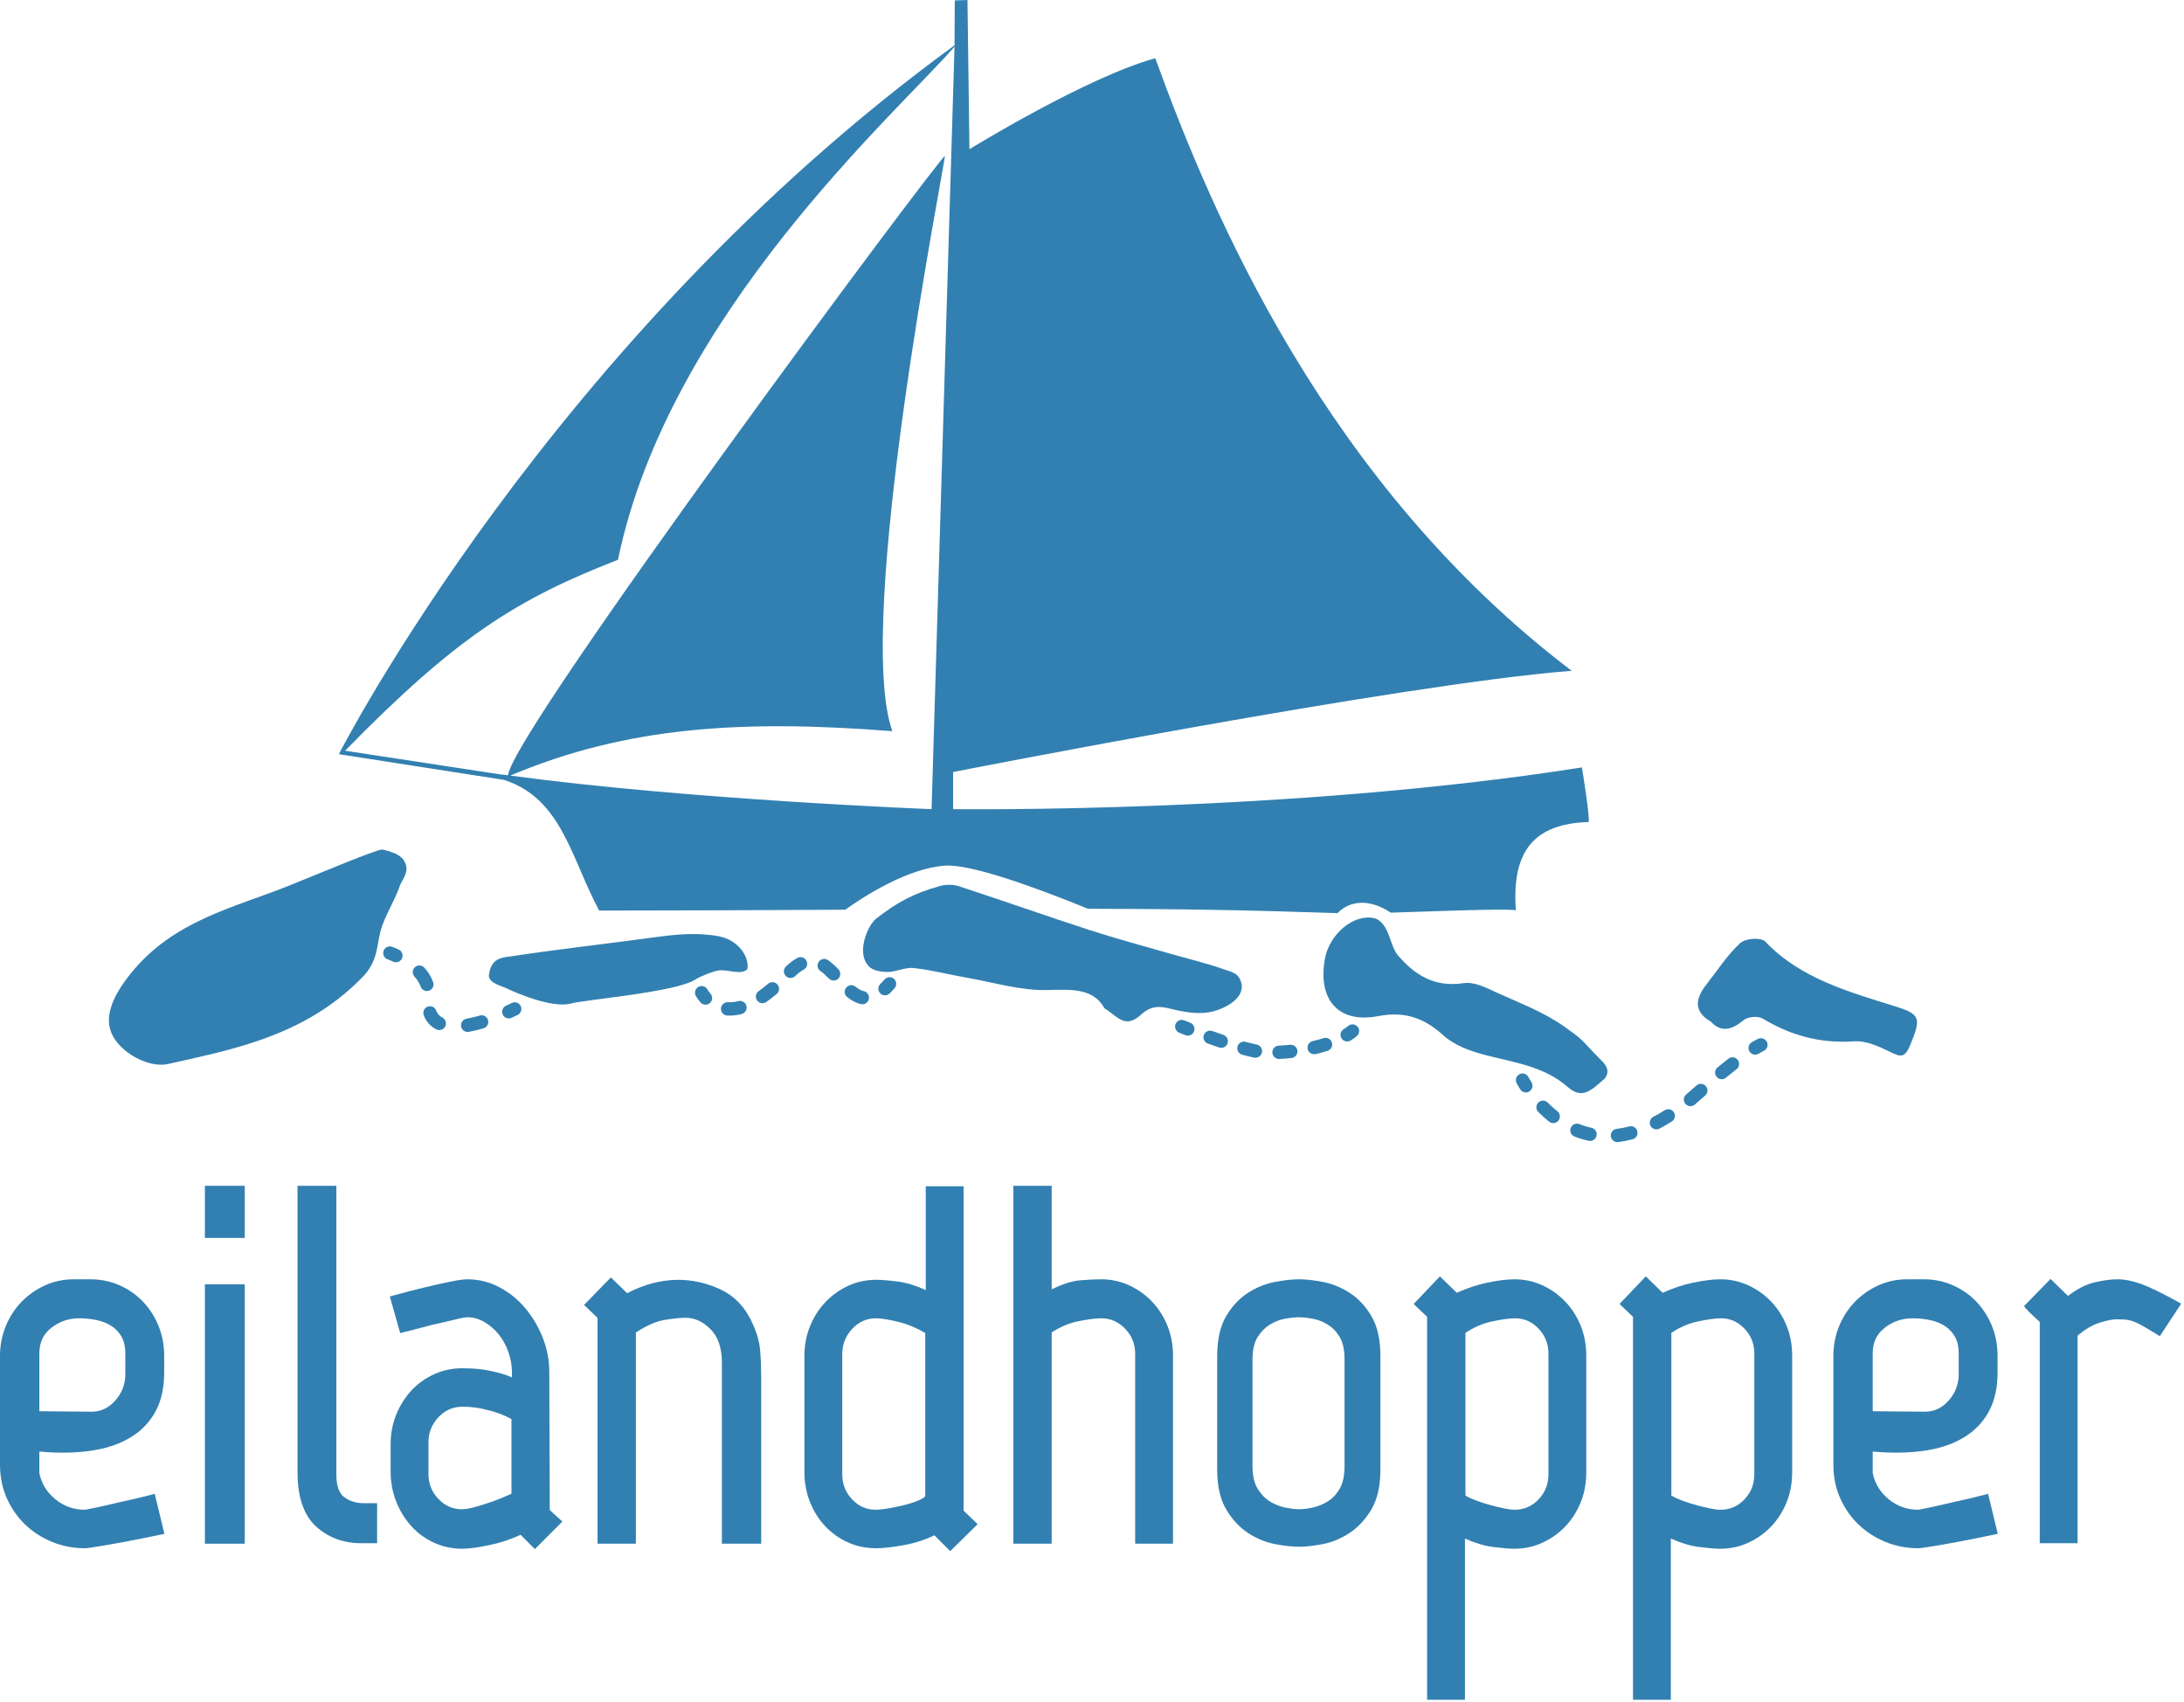 <svg viewBox="0 0 77 60" fill="none" xmlns="http://www.w3.org/2000/svg">
    <path fill-rule="evenodd" clip-rule="evenodd"
        d="M1.388 49.748V47.709C1.388 47.327 1.524 47.034 1.804 46.812C2.09 46.586 2.424 46.472 2.797 46.472C3.012 46.472 3.224 46.495 3.428 46.54C3.626 46.584 3.801 46.657 3.948 46.755C4.091 46.85 4.207 46.978 4.292 47.133C4.376 47.287 4.419 47.48 4.419 47.709V48.439C4.419 48.793 4.304 49.097 4.067 49.368C3.833 49.635 3.558 49.765 3.224 49.765L1.388 49.748ZM5.341 52.69C4.931 52.796 4.551 52.886 4.207 52.957C3.913 53.028 3.638 53.09 3.385 53.144C3.066 53.211 3.001 53.22 2.992 53.221C2.602 53.221 2.263 53.101 1.956 52.855C1.654 52.613 1.462 52.294 1.388 51.931V51.17C2.15 51.241 2.924 51.222 3.604 51.066C4.03 50.968 4.411 50.806 4.735 50.585C5.064 50.361 5.324 50.065 5.51 49.704C5.695 49.345 5.789 48.895 5.789 48.368V47.798C5.789 47.416 5.72 47.056 5.585 46.728C5.449 46.401 5.262 46.113 5.028 45.872C4.794 45.63 4.515 45.439 4.201 45.303C3.886 45.166 3.545 45.097 3.187 45.097H2.602C2.244 45.097 1.902 45.169 1.586 45.312C1.272 45.454 0.994 45.649 0.761 45.889C0.527 46.13 0.34 46.419 0.204 46.746C0.069 47.073 0 47.427 0 47.798V51.628C0 52.059 0.081 52.459 0.241 52.816C0.4 53.173 0.618 53.485 0.888 53.744C1.157 54.002 1.477 54.208 1.839 54.356C2.2 54.504 2.588 54.578 2.992 54.578C3.037 54.578 3.139 54.57 3.526 54.505C3.811 54.458 4.113 54.405 4.433 54.345C4.813 54.273 5.228 54.19 5.679 54.095L5.797 54.07L5.456 52.661L5.341 52.69Z"
        fill="#3280B1" />
    <path fill-rule="evenodd" clip-rule="evenodd"
        d="M7.224 54.418H8.629V45.275H7.224V54.418Z" fill="#3280B1" />
    <path fill-rule="evenodd" clip-rule="evenodd"
        d="M7.224 43.639H8.629V41.801H7.224V43.639Z" fill="#3280B1" />
    <path fill-rule="evenodd" clip-rule="evenodd"
        d="M12.131 52.773C11.951 52.636 11.859 52.371 11.859 51.985V41.801H10.489V51.895C10.489 52.769 10.708 53.413 11.14 53.808C11.568 54.201 12.105 54.401 12.736 54.401H13.296V52.99H12.825C12.552 52.99 12.326 52.919 12.131 52.773Z"
        fill="#3280B1" />
    <path fill-rule="evenodd" clip-rule="evenodd"
        d="M18.032 50.027V52.657C17.8 52.761 17.581 52.851 17.382 52.925C17.184 52.995 16.977 53.06 16.768 53.119C16.567 53.175 16.405 53.203 16.285 53.203C15.96 53.203 15.689 53.084 15.455 52.839C15.22 52.592 15.106 52.301 15.106 51.949V50.844C15.106 50.504 15.221 50.215 15.456 49.962C15.69 49.712 15.967 49.59 16.303 49.59C16.541 49.59 16.772 49.613 16.988 49.658C17.207 49.705 17.399 49.757 17.559 49.814C17.719 49.872 17.849 49.927 17.943 49.977C17.986 50 18.014 50.016 18.032 50.027ZM19.366 48.368C19.366 47.951 19.288 47.544 19.136 47.157C18.984 46.773 18.777 46.424 18.522 46.119C18.265 45.811 17.957 45.562 17.608 45.378C17.256 45.191 16.876 45.097 16.48 45.097C16.341 45.097 16.13 45.127 15.835 45.189C15.55 45.248 15.259 45.313 14.962 45.385C14.618 45.468 14.246 45.565 13.858 45.671L13.744 45.702L14.109 46.995L14.219 46.967C14.598 46.872 14.942 46.783 15.245 46.701C15.518 46.641 15.776 46.582 16.02 46.522C16.31 46.451 16.43 46.436 16.48 46.436C16.683 46.436 16.882 46.491 17.07 46.599C17.263 46.71 17.434 46.856 17.579 47.034C17.724 47.214 17.84 47.424 17.923 47.659C18.007 47.894 18.049 48.133 18.049 48.368V48.554C17.936 48.504 17.817 48.461 17.693 48.424C17.506 48.37 17.32 48.327 17.138 48.296C16.956 48.266 16.787 48.248 16.636 48.242C16.485 48.236 16.375 48.233 16.303 48.233C15.944 48.233 15.606 48.305 15.296 48.448C14.987 48.591 14.718 48.785 14.495 49.028C14.274 49.269 14.096 49.553 13.967 49.874C13.838 50.196 13.772 50.54 13.772 50.898V51.878C13.772 52.247 13.838 52.601 13.966 52.927C14.095 53.254 14.273 53.544 14.494 53.791C14.717 54.04 14.987 54.238 15.296 54.381C15.605 54.524 15.944 54.596 16.303 54.596C16.525 54.596 16.834 54.555 17.249 54.469C17.631 54.391 18.002 54.268 18.355 54.104L18.858 54.609L19.827 53.637L19.383 53.233L19.366 48.368Z"
        fill="#3280B1" />
    <path fill-rule="evenodd" clip-rule="evenodd"
        d="M26.544 46.681C26.297 46.111 25.919 45.702 25.423 45.465C24.435 44.994 23.301 44.968 22.109 45.587L21.537 45.031L20.592 46.001L21.067 46.458V54.418H22.419V46.971C22.796 46.728 23.13 46.581 23.413 46.533C23.718 46.481 23.972 46.454 24.166 46.454C24.491 46.454 24.78 46.586 25.05 46.856C25.316 47.123 25.451 47.518 25.451 48.029V54.418H26.838V48.564C26.838 48.242 26.826 47.928 26.802 47.628C26.778 47.319 26.691 47 26.544 46.681Z"
        fill="#3280B1" />
    <path fill-rule="evenodd" clip-rule="evenodd"
        d="M32.621 46.992V52.744C32.57 52.799 32.483 52.853 32.365 52.9C32.211 52.963 32.038 53.019 31.849 53.064C31.658 53.111 31.47 53.149 31.291 53.178C31.114 53.207 30.974 53.221 30.874 53.221C30.55 53.221 30.278 53.102 30.045 52.857C29.81 52.61 29.695 52.319 29.695 51.967V47.744C29.695 47.392 29.81 47.097 30.046 46.844C30.279 46.594 30.556 46.472 30.892 46.472C31.059 46.472 31.316 46.513 31.655 46.593C31.972 46.669 32.297 46.803 32.621 46.992ZM33.973 41.819H32.639V45.476C32.281 45.315 31.953 45.215 31.661 45.178C31.327 45.135 31.075 45.115 30.892 45.115C30.534 45.115 30.197 45.187 29.893 45.331C29.591 45.473 29.323 45.667 29.095 45.908C28.867 46.149 28.686 46.434 28.556 46.756C28.427 47.078 28.361 47.428 28.361 47.798V51.895C28.361 52.265 28.427 52.619 28.556 52.945C28.685 53.273 28.866 53.561 29.095 53.803C29.323 54.044 29.592 54.236 29.895 54.372C30.199 54.509 30.534 54.578 30.892 54.578C31.134 54.578 31.461 54.542 31.862 54.47C32.24 54.402 32.603 54.285 32.945 54.122L33.5 54.68L34.468 53.73L33.973 53.253V41.819Z"
        fill="#3280B1" />
    <path fill-rule="evenodd" clip-rule="evenodd"
        d="M40.623 45.891C40.395 45.65 40.123 45.455 39.815 45.312C39.504 45.169 39.171 45.097 38.825 45.097C38.633 45.097 38.389 45.109 38.08 45.133C37.803 45.155 37.467 45.262 37.079 45.451V41.801H35.727V54.418H37.079V46.97C37.38 46.773 37.694 46.641 38.014 46.576C38.36 46.507 38.632 46.472 38.825 46.472C39.151 46.472 39.425 46.591 39.665 46.837C39.905 47.084 40.022 47.375 40.022 47.726V54.418H41.356V47.78C41.356 47.41 41.29 47.059 41.161 46.738C41.032 46.417 40.851 46.132 40.623 45.891Z"
        fill="#3280B1" />
    <path fill-rule="evenodd" clip-rule="evenodd"
        d="M45.8 53.203C45.666 53.203 45.5 53.183 45.308 53.144C45.121 53.105 44.94 53.032 44.769 52.927C44.603 52.825 44.458 52.673 44.338 52.475C44.219 52.282 44.159 52.015 44.159 51.682V47.922C44.159 47.59 44.219 47.326 44.337 47.139C44.457 46.947 44.602 46.798 44.77 46.695C44.939 46.591 45.12 46.521 45.305 46.488C45.499 46.454 45.665 46.436 45.8 46.436C45.934 46.436 46.097 46.454 46.285 46.488C46.465 46.521 46.642 46.59 46.812 46.695C46.979 46.798 47.121 46.946 47.235 47.136C47.347 47.325 47.404 47.589 47.404 47.922V51.682C47.404 52.015 47.347 52.283 47.234 52.478C47.12 52.674 46.978 52.825 46.812 52.927C46.641 53.032 46.462 53.105 46.281 53.144C46.096 53.184 45.934 53.203 45.8 53.203ZM47.575 45.569C47.274 45.378 46.956 45.25 46.629 45.188C46.309 45.127 46.03 45.097 45.8 45.097C45.569 45.097 45.288 45.127 44.962 45.188C44.629 45.25 44.308 45.378 44.007 45.569C43.702 45.763 43.442 46.04 43.232 46.392C43.021 46.747 42.914 47.22 42.914 47.798V51.806C42.914 52.384 43.021 52.857 43.232 53.212C43.442 53.564 43.702 53.844 44.005 54.043C44.307 54.24 44.629 54.372 44.962 54.434C45.288 54.495 45.569 54.525 45.8 54.525C46.03 54.525 46.309 54.495 46.629 54.434C46.956 54.372 47.275 54.24 47.576 54.043C47.88 53.844 48.14 53.564 48.349 53.212C48.56 52.856 48.668 52.384 48.668 51.806V47.798C48.668 47.221 48.56 46.747 48.349 46.392C48.14 46.04 47.879 45.763 47.575 45.569Z"
        fill="#3280B1" />
    <path fill-rule="evenodd" clip-rule="evenodd"
        d="M54.592 47.709V51.967C54.592 52.319 54.478 52.61 54.243 52.857C54.009 53.102 53.732 53.221 53.396 53.221C53.309 53.221 53.194 53.207 53.055 53.179C52.911 53.15 52.749 53.112 52.574 53.065C52.401 53.019 52.225 52.963 52.051 52.899C51.907 52.846 51.778 52.786 51.667 52.721V46.986C51.958 46.789 52.27 46.655 52.595 46.585C52.946 46.51 53.222 46.472 53.414 46.472C53.738 46.472 54.009 46.591 54.243 46.836C54.478 47.083 54.592 47.369 54.592 47.709ZM55.193 45.891C54.965 45.65 54.694 45.455 54.385 45.312C54.075 45.169 53.742 45.097 53.396 45.097C53.141 45.097 52.819 45.136 52.44 45.215C52.084 45.289 51.721 45.41 51.361 45.573L50.766 44.994L49.841 45.966L50.315 46.422V59.921H51.649V54.236C52.007 54.396 52.338 54.495 52.636 54.533C52.975 54.575 53.224 54.596 53.396 54.596C53.742 54.596 54.075 54.524 54.385 54.381C54.693 54.239 54.965 54.044 55.193 53.803C55.422 53.561 55.603 53.276 55.732 52.955C55.861 52.634 55.926 52.283 55.926 51.913V47.78C55.926 47.41 55.861 47.06 55.732 46.738C55.602 46.417 55.421 46.132 55.193 45.891Z"
        fill="#3280B1" />
    <path fill-rule="evenodd" clip-rule="evenodd"
        d="M61.851 47.709V51.967C61.851 52.319 61.737 52.61 61.502 52.857C61.268 53.102 60.991 53.221 60.655 53.221C60.568 53.221 60.453 53.207 60.314 53.179C60.17 53.15 60.008 53.112 59.833 53.065C59.66 53.019 59.484 52.963 59.31 52.899C59.166 52.846 59.036 52.786 58.926 52.721V46.986C59.217 46.789 59.529 46.655 59.854 46.585C60.205 46.51 60.48 46.472 60.672 46.472C60.997 46.472 61.268 46.591 61.502 46.836C61.737 47.083 61.851 47.369 61.851 47.709ZM62.452 45.891C62.224 45.65 61.952 45.455 61.644 45.312C61.334 45.169 61.001 45.097 60.655 45.097C60.4 45.097 60.078 45.136 59.699 45.215C59.343 45.289 58.98 45.41 58.62 45.573L58.025 44.994L57.1 45.966L57.574 46.422V59.921H58.908V54.236C59.266 54.396 59.597 54.495 59.895 54.533C60.234 54.575 60.483 54.596 60.655 54.596C61.001 54.596 61.334 54.524 61.644 54.381C61.952 54.239 62.223 54.044 62.452 53.803C62.68 53.561 62.861 53.276 62.99 52.955C63.12 52.634 63.185 52.283 63.185 51.913V47.78C63.185 47.41 63.12 47.06 62.99 46.738C62.861 46.417 62.68 46.132 62.452 45.891Z"
        fill="#3280B1" />
    <path fill-rule="evenodd" clip-rule="evenodd"
        d="M66.025 49.748V47.709C66.025 47.327 66.162 47.034 66.442 46.812C66.727 46.586 67.061 46.472 67.435 46.472C67.649 46.472 67.862 46.495 68.066 46.54C68.264 46.584 68.439 46.657 68.586 46.755C68.728 46.85 68.844 46.978 68.93 47.133C69.014 47.287 69.057 47.48 69.057 47.709V48.439C69.057 48.793 68.942 49.097 68.705 49.368C68.471 49.635 68.195 49.765 67.862 49.765L66.025 49.748ZM69.979 52.69C69.569 52.796 69.189 52.886 68.845 52.957C68.55 53.028 68.276 53.09 68.023 53.144C67.704 53.211 67.639 53.22 67.63 53.221C67.239 53.221 66.9 53.101 66.594 52.855C66.292 52.613 66.1 52.294 66.025 51.931V51.17C66.788 51.241 67.561 51.222 68.242 51.066C68.668 50.968 69.048 50.806 69.373 50.585C69.701 50.361 69.962 50.065 70.147 49.704C70.333 49.345 70.427 48.895 70.427 48.368V47.798C70.427 47.416 70.358 47.056 70.223 46.728C70.087 46.401 69.9 46.113 69.666 45.872C69.431 45.63 69.153 45.439 68.839 45.303C68.523 45.166 68.182 45.097 67.825 45.097H67.239C66.882 45.097 66.54 45.169 66.224 45.312C65.91 45.454 65.632 45.649 65.398 45.889C65.164 46.13 64.977 46.419 64.842 46.746C64.707 47.073 64.638 47.427 64.638 47.798V51.628C64.638 52.059 64.719 52.459 64.879 52.816C65.038 53.173 65.255 53.485 65.526 53.744C65.795 54.002 66.115 54.208 66.477 54.356C66.838 54.504 67.226 54.578 67.63 54.578C67.675 54.578 67.776 54.57 68.164 54.505C68.448 54.458 68.751 54.405 69.071 54.345C69.451 54.273 69.866 54.19 70.316 54.095L70.434 54.07L70.094 52.661L69.979 52.69Z"
        fill="#3280B1" />
    <path fill-rule="evenodd" clip-rule="evenodd"
        d="M76.79 45.895C76.231 45.585 75.796 45.373 75.496 45.264H75.496C75.188 45.153 74.906 45.097 74.657 45.097C74.425 45.097 74.15 45.134 73.841 45.207C73.548 45.276 73.235 45.436 72.909 45.683L72.295 45.084L71.358 46.045L71.426 46.127C71.489 46.202 71.576 46.29 71.686 46.389C71.775 46.468 71.85 46.538 71.914 46.6V54.4H73.248V47.085C73.505 46.866 73.758 46.715 74.001 46.635C74.26 46.55 74.469 46.508 74.622 46.508C74.726 46.508 74.824 46.511 74.916 46.516C75.001 46.522 75.093 46.541 75.188 46.573C75.287 46.606 75.402 46.66 75.531 46.733C75.666 46.81 75.84 46.913 76.052 47.043L76.148 47.102L76.901 45.957L76.79 45.895Z"
        fill="#3280B1" />
    <path fill-rule="evenodd" clip-rule="evenodd"
        d="M13.96 33.921C13.927 33.921 13.894 33.915 13.862 33.9C13.75 33.848 13.674 33.821 13.668 33.819C13.546 33.777 13.482 33.644 13.523 33.521C13.565 33.399 13.698 33.333 13.82 33.375C13.82 33.375 13.915 33.407 14.058 33.473C14.175 33.528 14.227 33.667 14.172 33.785C14.133 33.871 14.048 33.921 13.96 33.921Z"
        fill="#3280B1" />
    <path fill-rule="evenodd" clip-rule="evenodd"
        d="M15.051 34.935C14.954 34.935 14.864 34.875 14.83 34.779C14.787 34.658 14.715 34.539 14.612 34.425C14.526 34.328 14.534 34.18 14.631 34.093C14.726 34.007 14.874 34.015 14.961 34.112C15.104 34.272 15.208 34.443 15.271 34.622C15.314 34.744 15.25 34.879 15.129 34.922C15.103 34.931 15.076 34.935 15.051 34.935ZM15.488 36.312C15.452 36.312 15.416 36.304 15.382 36.287C15.172 36.18 15.024 36.012 14.94 35.788C14.895 35.667 14.957 35.531 15.077 35.486C15.2 35.44 15.333 35.502 15.378 35.624C15.421 35.737 15.489 35.815 15.594 35.869C15.709 35.928 15.755 36.069 15.697 36.184C15.655 36.266 15.573 36.312 15.488 36.312ZM16.486 36.378C16.375 36.378 16.276 36.298 16.256 36.184C16.234 36.056 16.319 35.934 16.446 35.912C16.591 35.887 16.748 35.849 16.916 35.8C17.039 35.764 17.169 35.835 17.206 35.96C17.241 36.084 17.17 36.214 17.046 36.251C16.863 36.304 16.688 36.346 16.526 36.374C16.513 36.377 16.499 36.378 16.486 36.378Z"
        fill="#3280B1" />
    <path fill-rule="evenodd" clip-rule="evenodd"
        d="M17.938 35.901C17.849 35.901 17.764 35.85 17.725 35.763C17.672 35.644 17.724 35.505 17.842 35.452C17.966 35.396 18.041 35.358 18.043 35.357C18.158 35.299 18.299 35.345 18.357 35.461C18.416 35.577 18.369 35.718 18.254 35.776C18.254 35.776 18.172 35.818 18.034 35.881C18.003 35.895 17.97 35.901 17.938 35.901Z"
        fill="#3280B1" />
    <path fill-rule="evenodd" clip-rule="evenodd"
        d="M24.875 35.417C24.811 35.417 24.747 35.391 24.701 35.34C24.591 35.217 24.536 35.115 24.53 35.104C24.47 34.989 24.513 34.847 24.627 34.787C24.741 34.726 24.882 34.77 24.943 34.883C24.945 34.887 24.98 34.949 25.048 35.025C25.135 35.121 25.127 35.27 25.031 35.356C24.987 35.397 24.93 35.417 24.875 35.417Z"
        fill="#3280B1" />
    <path fill-rule="evenodd" clip-rule="evenodd"
        d="M27.871 34.475C27.81 34.475 27.748 34.451 27.702 34.403C27.613 34.309 27.616 34.161 27.709 34.071C27.848 33.938 27.981 33.838 28.116 33.767C28.23 33.707 28.372 33.751 28.431 33.865C28.492 33.98 28.448 34.122 28.334 34.182C28.239 34.232 28.139 34.309 28.033 34.41C27.988 34.454 27.929 34.475 27.871 34.475ZM29.391 34.566C29.33 34.566 29.269 34.542 29.223 34.495C29.108 34.376 29.013 34.292 28.925 34.231C28.819 34.158 28.792 34.012 28.865 33.905C28.938 33.798 29.084 33.771 29.19 33.844C29.304 33.923 29.421 34.025 29.558 34.167C29.648 34.26 29.646 34.409 29.554 34.499C29.508 34.544 29.45 34.566 29.391 34.566ZM26.883 35.365C26.808 35.365 26.736 35.33 26.69 35.264C26.617 35.157 26.643 35.011 26.749 34.937C26.858 34.862 26.97 34.775 27.082 34.679C27.18 34.596 27.328 34.607 27.412 34.706C27.495 34.805 27.483 34.953 27.385 35.037C27.261 35.143 27.137 35.239 27.016 35.323C26.975 35.351 26.929 35.365 26.883 35.365ZM30.403 35.403C30.387 35.403 30.369 35.401 30.352 35.398C30.192 35.361 30.033 35.279 29.868 35.147C29.767 35.066 29.751 34.919 29.832 34.818C29.912 34.716 30.059 34.7 30.16 34.78C30.268 34.867 30.365 34.919 30.454 34.94C30.581 34.968 30.66 35.093 30.631 35.22C30.607 35.329 30.511 35.403 30.403 35.403ZM25.729 35.801C25.697 35.801 25.666 35.801 25.636 35.799C25.507 35.791 25.409 35.679 25.418 35.55C25.426 35.42 25.542 35.321 25.665 35.33C25.778 35.337 25.903 35.324 26.032 35.291C26.157 35.259 26.284 35.334 26.316 35.459C26.349 35.585 26.274 35.713 26.148 35.746C26.005 35.783 25.864 35.801 25.729 35.801Z"
        fill="#3280B1" />
    <path fill-rule="evenodd" clip-rule="evenodd"
        d="M31.202 35.088C31.14 35.088 31.079 35.063 31.032 35.015C30.943 34.922 30.947 34.773 31.04 34.683C31.088 34.638 31.137 34.586 31.187 34.528C31.272 34.431 31.42 34.421 31.517 34.506C31.614 34.591 31.624 34.739 31.539 34.837C31.479 34.906 31.42 34.968 31.363 35.023C31.318 35.066 31.26 35.088 31.202 35.088Z"
        fill="#3280B1" />
    <path fill-rule="evenodd" clip-rule="evenodd"
        d="M47.496 36.715C47.418 36.715 47.341 36.676 47.297 36.604C47.229 36.494 47.263 36.349 47.372 36.281C47.477 36.216 47.526 36.172 47.526 36.171C47.621 36.085 47.769 36.09 47.856 36.185C47.943 36.28 47.939 36.426 47.845 36.515C47.832 36.527 47.762 36.591 47.619 36.68C47.581 36.704 47.538 36.715 47.496 36.715Z"
        fill="#3280B1" />
    <path fill-rule="evenodd" clip-rule="evenodd"
        d="M43.058 36.939C43.033 36.939 43.008 36.935 42.983 36.926C42.847 36.88 42.712 36.833 42.585 36.787C42.463 36.743 42.4 36.609 42.443 36.487C42.487 36.365 42.621 36.301 42.742 36.345C42.868 36.39 42.999 36.436 43.133 36.481C43.255 36.523 43.321 36.656 43.279 36.779C43.247 36.877 43.156 36.939 43.058 36.939ZM46.332 37.164C46.226 37.164 46.13 37.091 46.104 36.983C46.075 36.856 46.154 36.73 46.279 36.701C46.413 36.67 46.542 36.635 46.664 36.596C46.786 36.556 46.918 36.625 46.958 36.748C46.997 36.872 46.929 37.004 46.806 37.043C46.672 37.086 46.53 37.125 46.385 37.159C46.367 37.163 46.35 37.164 46.332 37.164ZM44.262 37.288C44.246 37.288 44.23 37.286 44.214 37.283C44.085 37.256 43.943 37.221 43.794 37.179C43.669 37.145 43.596 37.016 43.63 36.891C43.665 36.765 43.795 36.692 43.918 36.727C44.057 36.765 44.189 36.798 44.309 36.823C44.436 36.85 44.517 36.974 44.49 37.101C44.468 37.212 44.37 37.288 44.262 37.288ZM45.092 37.33C44.969 37.33 44.866 37.233 44.859 37.107C44.853 36.978 44.952 36.868 45.081 36.861C45.222 36.854 45.357 36.844 45.485 36.831C45.616 36.818 45.728 36.911 45.742 37.04C45.755 37.169 45.661 37.285 45.532 37.298C45.397 37.312 45.255 37.322 45.104 37.33C45.1 37.33 45.096 37.33 45.092 37.33Z"
        fill="#3280B1" />
    <path fill-rule="evenodd" clip-rule="evenodd"
        d="M41.879 36.508C41.851 36.508 41.822 36.502 41.795 36.492C41.657 36.438 41.576 36.405 41.576 36.405C41.456 36.357 41.397 36.22 41.446 36.1C41.494 35.98 41.63 35.921 41.749 35.969C41.75 35.97 41.83 36.002 41.964 36.054C42.084 36.101 42.144 36.237 42.097 36.358C42.061 36.451 41.973 36.508 41.879 36.508Z"
        fill="#3280B1" />
    <path fill-rule="evenodd" clip-rule="evenodd"
        d="M53.796 38.511C53.719 38.511 53.644 38.473 53.599 38.403C53.513 38.267 53.47 38.182 53.47 38.182C53.411 38.067 53.457 37.925 53.571 37.867C53.685 37.808 53.827 37.853 53.886 37.968C53.889 37.973 53.924 38.042 53.993 38.15C54.063 38.26 54.031 38.405 53.922 38.474C53.883 38.499 53.839 38.511 53.796 38.511Z"
        fill="#3280B1" />
    <path fill-rule="evenodd" clip-rule="evenodd"
        d="M60.702 38.044C60.634 38.044 60.567 38.015 60.521 37.958C60.439 37.858 60.454 37.71 60.553 37.628C60.693 37.513 60.821 37.411 60.938 37.32C61.04 37.241 61.187 37.26 61.266 37.363C61.345 37.465 61.326 37.613 61.224 37.692C61.11 37.78 60.986 37.879 60.85 37.991C60.807 38.027 60.754 38.044 60.702 38.044ZM59.599 38.995C59.532 38.995 59.466 38.966 59.419 38.91C59.337 38.811 59.351 38.663 59.45 38.58C59.534 38.51 59.619 38.436 59.705 38.359L59.81 38.265C59.907 38.179 60.055 38.189 60.14 38.286C60.226 38.383 60.216 38.532 60.12 38.617L60.016 38.709C59.926 38.791 59.837 38.868 59.749 38.941C59.705 38.978 59.652 38.995 59.599 38.995ZM54.762 39.592C54.712 39.592 54.66 39.576 54.618 39.541C54.487 39.438 54.358 39.323 54.235 39.199C54.144 39.108 54.144 38.959 54.236 38.867C54.327 38.776 54.475 38.776 54.566 38.868C54.676 38.978 54.79 39.081 54.907 39.173C55.008 39.253 55.026 39.401 54.946 39.502C54.9 39.561 54.831 39.592 54.762 39.592ZM58.399 39.813C58.315 39.813 58.233 39.767 58.191 39.687C58.132 39.572 58.176 39.43 58.29 39.37C58.423 39.301 58.559 39.222 58.693 39.137C58.802 39.068 58.946 39.1 59.015 39.209C59.085 39.319 59.052 39.464 58.943 39.533C58.798 39.626 58.651 39.711 58.507 39.786C58.472 39.805 58.435 39.813 58.399 39.813ZM56.06 40.221C56.044 40.221 56.028 40.219 56.011 40.215C55.843 40.179 55.674 40.128 55.511 40.064C55.391 40.016 55.332 39.88 55.379 39.759C55.427 39.639 55.562 39.579 55.683 39.627C55.822 39.682 55.965 39.726 56.109 39.756C56.235 39.783 56.316 39.908 56.289 40.035C56.265 40.145 56.168 40.221 56.06 40.221ZM57.024 40.262C56.907 40.262 56.806 40.174 56.792 40.055C56.777 39.926 56.868 39.809 56.997 39.794C57.142 39.777 57.291 39.748 57.439 39.708C57.564 39.675 57.693 39.749 57.725 39.875C57.759 40 57.684 40.129 57.559 40.162C57.389 40.207 57.218 40.24 57.052 40.26C57.043 40.261 57.033 40.262 57.024 40.262Z"
        fill="#3280B1" />
    <path fill-rule="evenodd" clip-rule="evenodd"
        d="M61.88 37.179C61.8 37.179 61.723 37.138 61.679 37.065C61.612 36.954 61.648 36.809 61.759 36.743C61.909 36.653 61.983 36.621 61.996 36.616C62.116 36.567 62.252 36.624 62.301 36.745C62.35 36.865 62.292 37.002 62.173 37.05C62.173 37.05 62.117 37.075 62 37.146C61.962 37.168 61.92 37.179 61.88 37.179Z"
        fill="#3280B1" />
    <path fill-rule="evenodd" clip-rule="evenodd"
        d="M12.849 34.373C11.666 35.62 10.289 36.313 8.817 36.782C7.87 37.084 6.9 37.288 5.937 37.506C5.228 37.667 4.21 37.091 3.928 36.414C3.664 35.781 4.024 35.046 4.605 34.323C6.119 32.44 8.239 32.005 10.217 31.21C11.127 30.844 13.335 29.914 13.485 29.948C13.759 30.012 14.088 30.104 14.237 30.327C14.483 30.698 14.176 31.003 14.101 31.215C13.902 31.776 13.681 32.075 13.475 32.635C13.263 33.213 13.383 33.762 12.849 34.373Z"
        fill="#3280B1" />
    <path fill-rule="evenodd" clip-rule="evenodd"
        d="M38.941 35.547C38.561 34.846 37.805 34.874 36.95 34.9C35.987 34.929 35.075 34.639 34.145 34.477C33.496 34.364 32.864 34.198 32.205 34.124C31.908 34.09 31.549 34.282 31.245 34.264C30.927 34.243 30.614 34.199 30.475 33.806C30.31 33.343 30.609 32.599 30.905 32.371C31.625 31.815 32.207 31.492 33.142 31.232C33.36 31.172 33.622 31.179 33.824 31.246C35.356 31.748 36.872 32.285 38.405 32.783C39.34 33.087 40.297 33.342 41.245 33.616C41.906 33.806 42.582 33.963 43.223 34.195C43.452 34.277 43.696 34.303 43.779 34.713C43.839 35.244 43.131 35.559 42.79 35.649C42.281 35.783 41.733 35.676 41.247 35.555C40.874 35.463 40.578 35.449 40.224 35.772C39.649 36.296 39.377 35.801 38.941 35.547Z"
        fill="#3280B1" />
    <path fill-rule="evenodd" clip-rule="evenodd"
        d="M56.589 38.009C56.078 38.47 55.768 38.755 55.269 38.316C54.448 37.593 53.395 37.457 52.372 37.193C51.837 37.055 51.28 36.854 50.887 36.498C50.243 35.917 49.571 35.632 48.587 35.82C47.179 36.089 46.455 35.237 46.711 33.802C46.868 32.926 47.73 32.201 48.456 32.368C48.625 32.406 48.773 32.576 48.862 32.737C49.028 33.037 49.08 33.439 49.293 33.686C49.867 34.353 50.551 34.812 51.596 34.659C51.993 34.601 52.392 34.821 52.753 34.984C53.567 35.352 54.422 35.675 55.141 36.182C55.908 36.723 55.729 36.649 56.398 37.32C56.52 37.442 56.819 37.697 56.589 38.009Z"
        fill="#3280B1" />
    <path fill-rule="evenodd" clip-rule="evenodd"
        d="M26.35 34.163C26.124 34.394 25.663 34.163 25.333 34.21C25.149 34.236 24.669 34.425 24.519 34.527C23.869 34.972 20.608 35.242 20.13 35.375C19.448 35.564 18.089 34.951 17.894 34.856C17.661 34.742 17.145 34.64 17.249 34.305C17.336 33.758 17.745 33.754 17.98 33.718C19.684 33.458 21.384 33.273 23.088 33.039C23.86 32.934 24.602 32.865 25.346 33.006C26.033 33.137 26.426 33.733 26.35 34.163Z"
        fill="#3280B1" />
    <path fill-rule="evenodd" clip-rule="evenodd"
        d="M60.319 36.014C59.791 35.71 59.696 35.298 60.154 34.715C60.546 34.216 60.899 33.663 61.353 33.246C61.543 33.072 62.093 33.039 62.24 33.194C63.479 34.501 65.186 34.963 66.864 35.491C67.707 35.756 67.736 35.906 67.344 36.848C67.162 37.284 67.013 37.258 66.708 37.114C66.29 36.917 65.834 36.677 65.362 36.709C64.136 36.792 63.103 36.482 62.147 35.906C61.988 35.81 61.626 35.834 61.468 35.967C60.975 36.381 60.616 36.341 60.319 36.014Z"
        fill="#3280B1" />
    <path fill-rule="evenodd" clip-rule="evenodd"
        d="M32.844 28.524C32.844 28.524 24.328 28.195 17.99 27.341C22.1 25.603 26.207 25.365 31.461 25.775C30.092 21.925 33.328 5.737 33.312 5.499C33.065 5.617 18.057 25.794 17.911 27.33C17.847 27.322 17.782 27.313 17.719 27.305C17.719 27.305 17.72 27.308 17.72 27.311L12.167 26.464C16.123 22.417 18.267 21.103 21.787 19.734C23.575 11.085 31.615 3.987 33.653 1.645L32.844 28.524ZM55.773 27.053C45.434 28.684 33.604 28.524 33.604 28.524V27.215C33.604 27.215 49.371 24.116 55.412 23.647C46.759 17.073 42.745 7.604 40.731 2.053C38.301 2.721 34.179 5.26 34.179 5.26L34.11 0C34.11 0 33.949 0.009 33.662 0.014C33.662 0.511 33.658 1.043 33.653 1.599C19.399 11.982 11.947 26.586 11.947 26.586L17.768 27.492C19.808 28.145 20.135 30.258 21.124 32.099C23.178 32.1 27.688 32.083 29.801 32.069C30.459 31.599 31.994 30.606 33.322 30.516C34.224 30.456 36.434 31.252 38.358 32.035C41.527 32.041 43.993 32.081 47.158 32.189C47.59 31.736 48.299 31.678 49.032 32.173C50.67 32.123 53.009 32.024 53.444 32.087C53.298 30.064 54.03 29.037 56.007 28.978C56.073 28.892 55.773 27.053 55.773 27.053Z"
        fill="#3280B1" />
</svg>
